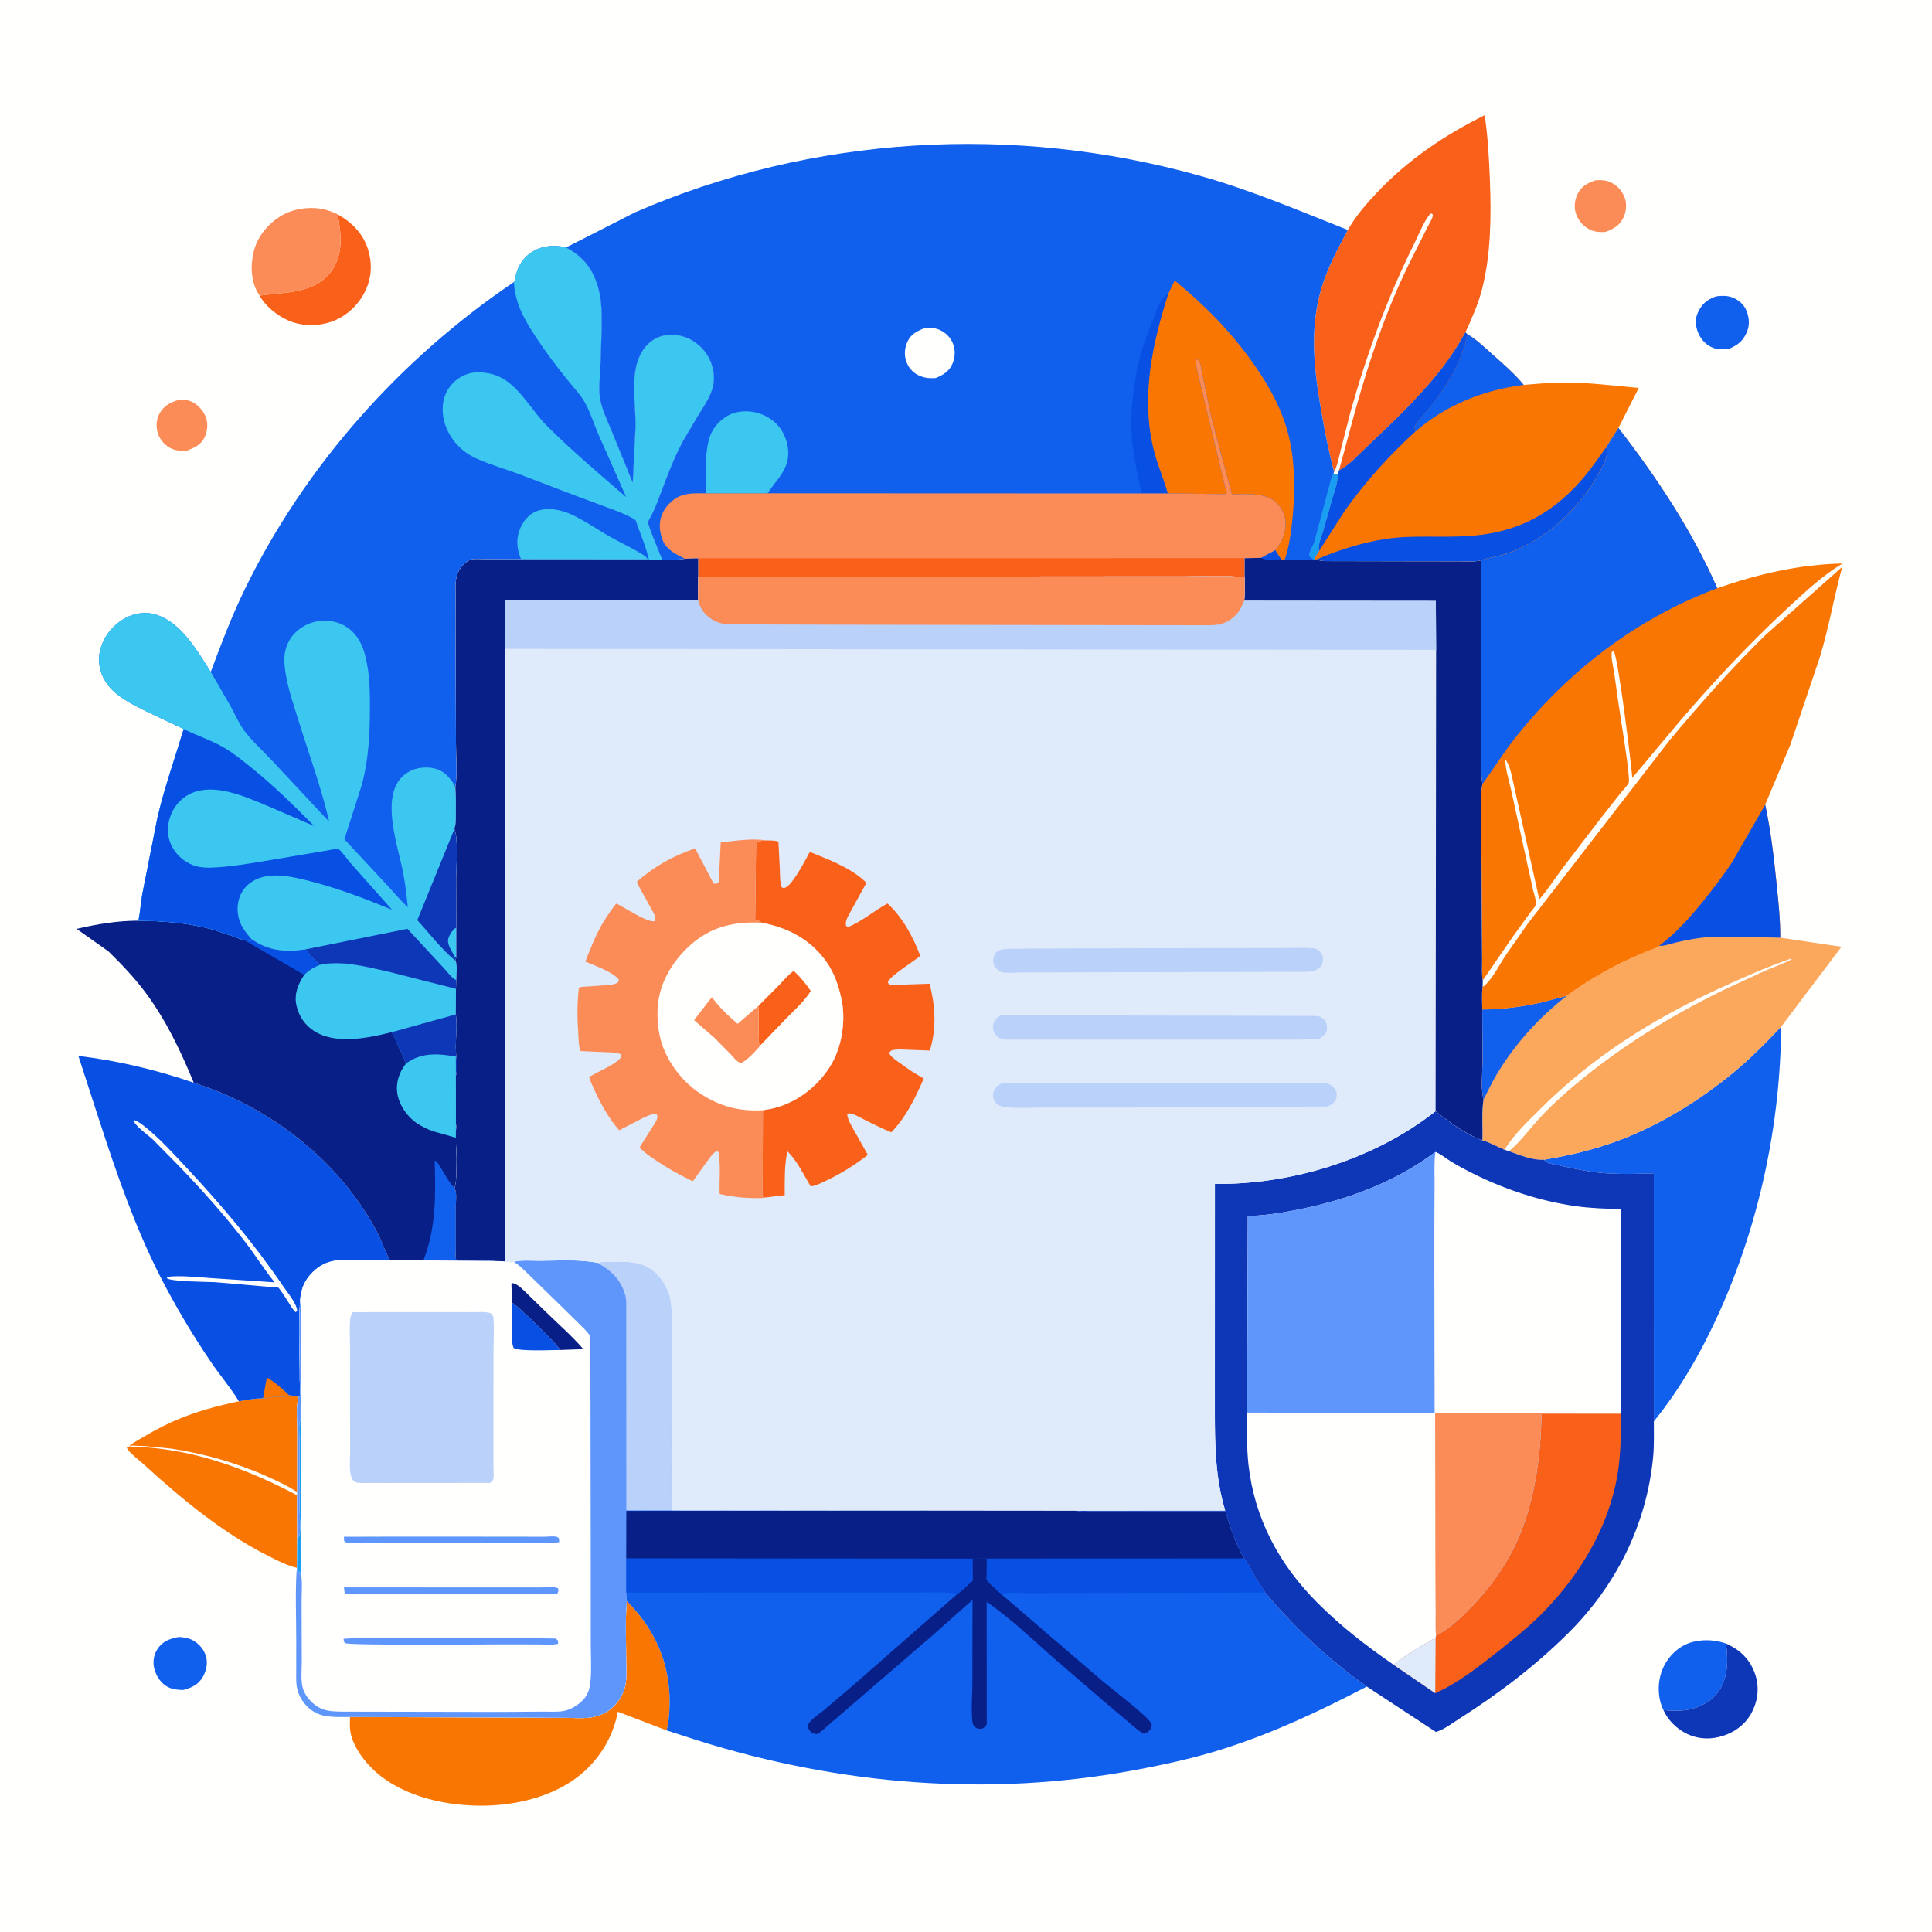 <svg version="1.1" xmlns="http://www.w3.org/2000/svg" style="display: block;" viewBox="0 0 2048 2048" width="1024" height="1024">
<path transform="translate(0,0)" fill="rgb(255,255,253)" d="M 0 -0 L 2048 0 L 2048 2048 L -0 2048 L 0 -0 z"/>
<path transform="translate(0,0)" fill="rgb(251,139,87)" d="M 188.532 424.169 C 192.82 423.952 197.41 423.546 201.5 425.121 C 208.843 427.949 214.745 434.249 217.845 441.38 C 220.82 448.223 220.066 456.816 216.922 463.5 C 213.111 471.599 205.622 475.073 197.621 477.803 C 192.303 478.13 186.748 477.763 181.809 475.594 C 175.449 472.8 169.779 466.521 167.571 459.946 C 165.169 452.794 165.418 445.175 169.044 438.5 C 173.443 430.404 179.991 426.796 188.532 424.169 z"/>
<path transform="translate(0,0)" fill="rgb(251,139,87)" d="M 1691.54 191.075 C 1697.16 190.857 1701.56 190.735 1706.84 193.068 C 1714.19 196.315 1719.66 202.267 1722.35 209.82 C 1724.82 216.759 1723.8 225.052 1720.44 231.561 C 1716.28 239.586 1709.69 243.058 1701.54 245.913 C 1696.42 246.169 1691.27 245.987 1686.49 243.939 C 1679.34 240.88 1673.49 234.518 1670.83 227.252 C 1668.22 220.133 1669.04 212.262 1672.36 205.5 C 1676.55 197.002 1683.05 194.09 1691.54 191.075 z"/>
<path transform="translate(0,0)" fill="rgb(16,95,237)" d="M 189.585 1735.23 C 194.85 1735.59 199.758 1736.25 204.465 1738.81 C 211.17 1742.46 216.567 1748.95 218.521 1756.4 C 220.359 1763.4 218.649 1771.2 215.123 1777.39 C 210.23 1785.97 203.092 1789.09 194.082 1791.48 C 188.359 1791.28 183.046 1790.95 177.869 1788.25 C 170.56 1784.44 165.818 1777.03 163.652 1769.22 C 161.668 1762.07 162.879 1754.36 166.869 1748.14 C 172.31 1739.65 180.211 1737 189.585 1735.23 z"/>
<path transform="translate(0,0)" fill="rgb(16,95,237)" d="M 1819.24 314.15 C 1824.58 313.385 1830.87 313.264 1836 315.138 C 1842.06 317.349 1847.92 322.024 1850.68 327.927 C 1854.13 335.297 1855.11 343.835 1851.97 351.5 C 1847.97 361.277 1842.34 365.733 1832.99 369.692 C 1827.44 370.399 1821.31 370.79 1816 368.75 C 1808.46 365.854 1803.1 360.011 1800.05 352.588 C 1797.26 345.776 1796.58 338.368 1799.72 331.582 C 1804.2 321.887 1809.45 317.641 1819.24 314.15 z"/>
<path transform="translate(0,0)" fill="rgb(16,95,237)" d="M 1763.3 1812.74 C 1761.8 1809.63 1760.67 1806.47 1759.86 1803.11 C 1756.49 1789.06 1758.73 1773.62 1766.51 1761.42 C 1773.3 1750.78 1783.9 1742.58 1796.39 1740.07 L 1798 1739.76 C 1808.59 1737.68 1819.48 1738.76 1829.64 1742.19 C 1832.04 1759.75 1832 1779.87 1820.55 1794.59 C 1812.44 1805.02 1799 1811.38 1786.02 1812.89 C 1778.25 1813.8 1771.07 1813.46 1763.3 1812.74 z"/>
<path transform="translate(0,0)" fill="rgb(13,55,183)" d="M 1829.64 1742.19 C 1843.98 1748.62 1854.26 1758.09 1859.91 1773 C 1864.79 1785.92 1864.14 1799.56 1858.5 1812.1 C 1852.48 1825.5 1841.76 1834.73 1827.91 1839.59 C 1814.72 1844.21 1800.9 1843.98 1788.16 1837.89 C 1777.6 1832.85 1768.03 1823.45 1763.3 1812.74 C 1771.07 1813.46 1778.25 1813.8 1786.02 1812.89 C 1799 1811.38 1812.44 1805.02 1820.55 1794.59 C 1832 1779.87 1832.04 1759.75 1829.64 1742.19 z"/>
<path transform="translate(0,0)" fill="rgb(249,96,25)" d="M 357.896 227.231 C 373.573 235.975 385.556 248.271 390.573 265.874 C 395.145 281.916 393.473 297.6 385.29 312.16 C 377.37 326.252 363.653 337.752 348 342.082 C 331.625 346.612 314.421 345.225 299.537 336.647 C 289.875 331.079 280.632 323.14 275.14 313.328 L 309.201 309.552 C 326.783 306.382 341.949 301.431 352.34 285.934 C 364.24 268.185 361.543 246.94 357.896 227.231 z"/>
<path transform="translate(0,0)" fill="rgb(251,139,87)" d="M 275.14 313.328 L 274.65 312.664 C 265.841 299.264 265.26 281.803 268.93 266.719 C 272.838 250.656 284.196 237.013 298.251 228.659 C 311.539 220.762 330.416 218.366 345.279 222.429 L 347 222.928 C 350.918 224.039 354.295 225.316 357.896 227.231 C 361.543 246.94 364.24 268.185 352.34 285.934 C 341.949 301.431 326.783 306.382 309.201 309.552 L 275.14 313.328 z"/>
<path transform="translate(0,0)" fill="rgb(250,118,3)" d="M 306.429 1478.91 C 309.735 1479.55 313.339 1479.97 316.538 1480.99 C 313.407 1491.2 315.183 1505.18 315.168 1516 L 315.086 1581.71 C 304.922 1575 293.615 1569.8 282.515 1564.82 C 250.985 1550.7 215.512 1540.64 181.282 1535.59 L 154.205 1532.94 L 136.927 1532.28 C 152.961 1522.39 169.21 1512.87 186.555 1505.43 C 208.032 1496.23 230.44 1490.22 253.265 1485.42 C 261.61 1483.86 270.36 1482.47 278.848 1482.23 C 281.092 1482.45 280.257 1482.53 282.294 1482.17 L 283.931 1481.85 L 286.5 1481.48 C 292.904 1479.25 300.653 1482.56 306.429 1478.91 z"/>
<path transform="translate(0,0)" fill="rgb(250,118,3)" d="M 314.619 1661.92 C 304.913 1659.87 293.629 1653.98 284.78 1649.54 C 235.691 1624.88 192.343 1588.72 151.971 1551.92 C 147.931 1548.24 135.951 1539.28 134.379 1534.5 L 138 1533.03 C 141.346 1534.36 146.347 1533.58 150 1533.82 C 161.647 1534.61 173.458 1536.02 184.983 1537.98 C 230.309 1545.72 274.484 1563.63 314.913 1585.04 L 315.03 1631.05 L 314.794 1660.44 L 314.619 1661.92 z"/>
<path transform="translate(0,0)" fill="rgb(250,118,3)" d="M 664.49 1697.25 C 693.951 1726.91 709.88 1761.93 709.832 1804.06 C 709.821 1814.18 709.064 1824.42 706.62 1834.26 L 654.899 1814.47 C 650.768 1837.3 639.327 1858.23 622.789 1874.53 C 593.418 1903.49 548.179 1914.5 507.965 1914.1 C 467.817 1913.7 421.452 1902.69 392.628 1872.86 C 383.175 1863.07 373.974 1849.69 371.475 1836.08 C 370.532 1830.94 370.895 1825.31 371.008 1820.1 L 548.037 1820.65 L 599.049 1820.94 C 607.683 1820.98 617.172 1821.79 625.726 1820.64 C 633.639 1819.58 641.483 1816.5 647.689 1811.4 C 654.055 1806.17 659.982 1797.35 662.232 1789.48 C 664.773 1780.59 663.782 1769.78 663.787 1760.56 C 663.799 1740.09 662.622 1718.76 664.381 1698.4 L 664.49 1697.25 z"/>
<path transform="translate(0,0)" fill="rgb(16,95,237)" d="M 1888.11 1088.33 C 1887.31 1191.53 1865.01 1296.53 1822.69 1390.65 C 1804.33 1431.48 1781.5 1471.89 1753.16 1506.69 L 1753.1 1243.79 C 1735.43 1244.32 1717.71 1244.95 1700.06 1243.52 C 1684.36 1242.24 1669.1 1239.03 1653.75 1235.62 C 1649.31 1234.63 1640.65 1233.75 1637.71 1230.48 L 1636.8 1229.34 C 1665 1224.56 1691.75 1218.23 1718.5 1207.95 C 1763.62 1190.62 1808.58 1162.21 1845.03 1130.54 C 1860.17 1117.38 1874.26 1102.81 1888.11 1088.33 z"/>
<path transform="translate(0,0)" fill="rgb(249,96,25)" d="M 1428.75 243.787 C 1437.18 228.99 1448.26 216.161 1459.93 203.843 C 1492.79 169.167 1531.22 143.309 1573.81 122.114 C 1577.21 144.856 1578.5 168.413 1579.37 191.386 C 1580.79 229.159 1580.49 269.669 1571.04 306.52 C 1566.87 322.752 1560.3 337.142 1553.44 352.315 C 1545.12 367.198 1535.77 381.39 1525.09 394.701 C 1502.62 422.703 1476.35 447.692 1450.31 472.327 C 1441.1 481.041 1430.8 492.781 1419.46 498.559 L 1417.88 503.372 L 1413.49 502.188 L 1414.13 500.241 C 1408.4 478.618 1404.2 456.63 1400.4 434.599 C 1392.9 391.162 1387.99 348.584 1400.79 305.475 C 1407.18 283.93 1418.22 263.563 1428.75 243.787 z"/>
<path transform="translate(0,0)" fill="rgb(255,255,253)" d="M 1414.13 500.241 C 1417.85 493.712 1419.47 484.036 1421.31 476.708 L 1432.03 435 C 1449.48 373.375 1471.1 314.658 1499.62 257.284 C 1504.51 247.443 1509.22 234.97 1516.16 226.5 L 1518.05 226.5 C 1518.33 227.167 1518.96 227.784 1518.88 228.5 C 1518.5 231.767 1514.59 237.962 1513.06 241.046 L 1493.76 279.387 C 1465.68 336.649 1446.38 397.737 1430.08 459.236 L 1419.46 498.559 L 1417.88 503.372 L 1413.49 502.188 L 1414.13 500.241 z"/>
<path transform="translate(0,0)" fill="rgb(250,118,3)" d="M 1553.44 352.315 L 1555.28 354.159 C 1564.82 359.575 1573.81 368.314 1581.99 375.618 C 1593.21 385.629 1605.74 396.346 1615.18 408.04 C 1630.44 406.792 1645.67 405.332 1661 405.473 C 1686.51 405.708 1711.77 408.979 1737.13 411.275 L 1715.6 453.645 L 1702.62 474.12 C 1705.45 483.181 1700 491.982 1695.85 499.851 C 1675.25 538.864 1636.18 575.057 1593.5 587.977 C 1585.96 590.259 1577.03 591.213 1569.79 594.052 C 1562.82 595.904 1553.42 595.055 1546.18 595.063 L 1499.24 595.008 L 1404.63 594.802 C 1401.26 594.647 1398.52 594.154 1395.31 593.127 L 1393.39 593.199 C 1393.57 590.424 1396.71 586.522 1398.24 584.096 C 1396.61 578.167 1400.67 569.3 1402.48 563.377 L 1412.47 528.094 C 1414.65 520.447 1418.38 511.331 1417.88 503.372 L 1419.46 498.559 C 1430.8 492.781 1441.1 481.041 1450.31 472.327 C 1476.35 447.692 1502.62 422.703 1525.09 394.701 C 1535.77 381.39 1545.12 367.198 1553.44 352.315 z"/>
<path transform="translate(0,0)" fill="rgb(16,95,237)" d="M 1555.28 354.159 C 1564.82 359.575 1573.81 368.314 1581.99 375.618 C 1593.21 385.629 1605.74 396.346 1615.18 408.04 C 1572.78 413.353 1532.76 429.247 1500.25 457.531 C 1499.81 455.416 1499.02 453.018 1500.16 451 C 1503.59 444.92 1510.38 438.788 1514.82 433.106 C 1533.48 409.24 1549.62 384.477 1555.28 354.159 z"/>
<path transform="translate(0,0)" fill="rgb(8,79,228)" d="M 1553.44 352.315 L 1555.28 354.159 C 1549.62 384.477 1533.48 409.24 1514.82 433.106 C 1510.38 438.788 1503.59 444.92 1500.16 451 C 1499.02 453.018 1499.81 455.416 1500.25 457.531 C 1472.54 482.849 1447.32 510.771 1425.55 541.388 L 1398.24 584.096 C 1396.61 578.167 1400.67 569.3 1402.48 563.377 L 1412.47 528.094 C 1414.65 520.447 1418.38 511.331 1417.88 503.372 L 1419.46 498.559 C 1430.8 492.781 1441.1 481.041 1450.31 472.327 C 1476.35 447.692 1502.62 422.703 1525.09 394.701 C 1535.77 381.39 1545.12 367.198 1553.44 352.315 z"/>
<path transform="translate(0,0)" fill="rgb(8,79,228)" d="M 1702.62 474.12 C 1705.45 483.181 1700 491.982 1695.85 499.851 C 1675.25 538.864 1636.18 575.057 1593.5 587.977 C 1585.96 590.259 1577.03 591.213 1569.79 594.052 C 1562.82 595.904 1553.42 595.055 1546.18 595.063 L 1499.24 595.008 L 1404.63 594.802 C 1401.26 594.647 1398.52 594.154 1395.31 593.127 C 1424.64 580.544 1458.46 570.512 1490.5 569.214 C 1519.17 568.052 1548.16 570.627 1576.62 565.978 C 1618.31 559.17 1649.68 539.728 1677.34 507.815 C 1686.51 497.23 1694.47 485.499 1702.62 474.12 z"/>
<path transform="translate(0,0)" fill="rgb(251,167,92)" d="M 1758.79 1002.64 C 1764.64 1002.84 1770.61 1000.49 1776.28 999.141 C 1785.12 997.038 1793.92 995.253 1802.95 994.17 C 1814.66 992.767 1826.59 992.963 1838.37 992.944 L 1887.18 993.991 L 1952.09 1003.62 L 1888.11 1088.33 C 1874.26 1102.81 1860.17 1117.38 1845.03 1130.54 C 1808.58 1162.21 1763.62 1190.62 1718.5 1207.95 C 1691.75 1218.23 1665 1224.56 1636.8 1229.34 C 1624.04 1230.09 1611.44 1224.49 1599.57 1220.33 L 1594.89 1218.83 C 1587.31 1215.61 1579.3 1211.03 1571.41 1208.83 C 1571.95 1194.6 1570.35 1179.59 1572.61 1165.54 C 1569.45 1153.99 1571.46 1137.71 1571.5 1125.55 L 1571.26 1070.05 C 1591.93 1070.14 1613.85 1067.19 1634.02 1062.61 L 1660.72 1055.62 C 1680.61 1041.25 1700.43 1029.48 1722.47 1018.73 L 1745.29 1008.67 C 1749.9 1006.76 1754.84 1005.83 1758.79 1002.64 z"/>
<path transform="translate(0,0)" fill="rgb(255,255,253)" d="M 1594.89 1218.83 C 1604.08 1203.25 1619.85 1188.44 1632.62 1175.69 C 1687.51 1120.91 1749.9 1081.46 1820 1048.97 C 1845.61 1037.11 1871.36 1025.69 1898 1016.34 L 1899.5 1016.7 C 1891.16 1021.35 1881.21 1024.67 1872.37 1028.48 L 1832.2 1046.98 C 1779.07 1072.41 1727.03 1103.65 1681.08 1140.54 C 1664.05 1154.2 1647.58 1168.55 1632.66 1184.52 C 1622.06 1195.87 1611.52 1210.63 1599.57 1220.33 L 1594.89 1218.83 z"/>
<path transform="translate(0,0)" fill="rgb(16,95,237)" d="M 1571.26 1070.05 C 1591.93 1070.14 1613.85 1067.19 1634.02 1062.61 L 1660.72 1055.62 C 1631.27 1078.79 1606.81 1105.59 1587.28 1137.64 C 1581.77 1146.68 1577.48 1156.17 1572.61 1165.54 C 1569.45 1153.99 1571.46 1137.71 1571.5 1125.55 L 1571.26 1070.05 z"/>
<path transform="translate(0,0)" fill="rgb(8,79,228)" d="M 253.265 1485.42 C 244.537 1471.19 233.354 1458.11 223.929 1444.27 C 204.166 1415.26 186.049 1384.74 170.054 1353.5 C 143.365 1301.37 123.67 1244.17 105.545 1188.59 L 83.083 1119.32 C 125.07 1124.37 165.391 1134.02 205.386 1147.71 C 287.79 1174 361.359 1231.8 401.253 1308.91 L 412.96 1336.03 L 382 1335.93 C 362.417 1335.6 347.09 1333.26 331.564 1348.46 C 322.703 1357.13 319.209 1366.09 318.133 1378.31 C 316.139 1406.09 317.876 1435.2 317.741 1463.11 C 317.725 1466.35 318.755 1478.17 317.644 1480 C 317.387 1480.42 316.907 1480.66 316.538 1480.99 C 313.339 1479.97 309.735 1479.55 306.429 1478.91 C 300.653 1482.56 292.904 1479.25 286.5 1481.48 L 283.931 1481.85 L 282.294 1482.17 C 280.257 1482.53 281.092 1482.45 278.848 1482.23 C 270.36 1482.47 261.61 1483.86 253.265 1485.42 z"/>
<path transform="translate(0,0)" fill="rgb(250,118,3)" d="M 278.848 1482.23 L 282.86 1460.15 C 291.799 1465.38 298.877 1471.94 306.429 1478.91 C 300.653 1482.56 292.904 1479.25 286.5 1481.48 L 283.931 1481.85 L 282.294 1482.17 C 280.257 1482.53 281.092 1482.45 278.848 1482.23 z"/>
<path transform="translate(0,0)" fill="rgb(255,255,253)" d="M 141.722 1187.13 C 146.462 1188.63 150.447 1191.84 154.288 1194.92 C 170.152 1207.63 184.352 1223.46 198.206 1238.29 C 234.936 1277.64 269.8 1318.76 300.078 1363.34 C 304.723 1370.18 314.211 1381.25 315.092 1389.5 L 313.5 1390.99 C 310.336 1388.48 308.144 1384.25 306.023 1380.83 C 302.61 1375.34 299.169 1370.09 295.218 1364.97 L 228.126 1359.17 C 219.515 1358.72 181.242 1358.66 176.93 1355 L 177.205 1353.5 C 192 1351.79 209.131 1353.89 224.06 1354.87 L 291.173 1359.34 C 279.924 1345.66 270.429 1330.13 259.562 1316.05 C 238.113 1288.27 214.268 1261.49 189.911 1236.24 L 162.393 1208.3 C 156.582 1202.82 147.78 1196.98 143.186 1190.82 C 142.26 1189.58 142.078 1188.61 141.722 1187.13 z"/>
<path transform="translate(0,0)" fill="rgb(250,118,3)" d="M 1571.6 1046.2 C 1580.97 1039.99 1589.49 1022.56 1595.76 1013.12 L 1619.4 979.278 L 1770.07 784.403 C 1801.96 746.271 1835.95 707.853 1871.5 673.113 L 1952.9 600.86 C 1944.12 632.562 1938.73 665.234 1929.09 696.72 L 1897.93 789.27 L 1871.56 852.127 L 1871.22 853.063 C 1877 880.144 1880.28 907.494 1883.07 935 C 1885.07 954.655 1887.26 974.203 1887.18 993.991 L 1838.37 992.944 C 1826.59 992.963 1814.66 992.767 1802.95 994.17 C 1793.92 995.253 1785.12 997.038 1776.28 999.141 C 1770.61 1000.49 1764.64 1002.84 1758.79 1002.64 C 1754.84 1005.83 1749.9 1006.76 1745.29 1008.67 L 1722.47 1018.73 C 1700.43 1029.48 1680.61 1041.25 1660.72 1055.62 L 1634.02 1062.61 C 1613.85 1067.19 1591.93 1070.14 1571.26 1070.05 C 1571.16 1062.23 1570.52 1053.95 1571.6 1046.2 z"/>
<path transform="translate(0,0)" fill="rgb(8,79,228)" d="M 1871.22 853.063 C 1877 880.144 1880.28 907.494 1883.07 935 C 1885.07 954.655 1887.26 974.203 1887.18 993.991 L 1838.37 992.944 C 1826.59 992.963 1814.66 992.767 1802.95 994.17 C 1793.92 995.253 1785.12 997.038 1776.28 999.141 C 1770.61 1000.49 1764.64 1002.84 1758.79 1002.64 C 1776.67 989.046 1791.08 973.134 1805.07 955.715 C 1816.11 941.956 1827 928.054 1836.56 913.198 L 1871.22 853.063 z"/>
<path transform="translate(0,0)" fill="rgb(7,31,135)" d="M 146.804 975.936 C 174.337 976.4 199.856 978.059 226.462 985.706 L 247.384 992.568 C 250.995 993.847 255.104 995.891 258.829 996.509 L 263.674 997.156 L 265.5 997.51 L 266.361 995.272 C 284.443 1008.02 302.44 1009.52 323.866 1006.37 C 328.154 1012.36 333.743 1017.83 339.318 1022.64 C 362.461 1017.55 389.871 1025.11 412.671 1030.15 L 483.353 1048.11 L 483.224 1075.24 C 485.481 1090.18 481.701 1105.99 483.925 1121 C 484.768 1126.69 484.841 1135 483.291 1140.56 L 483.322 1190.84 C 485.383 1202.3 483.754 1216.22 483.548 1227.87 C 483.381 1237.35 484.805 1250.48 481.801 1259.39 L 482.456 1260.9 C 484.346 1265.66 483.206 1273.66 483.193 1278.93 L 483.209 1322.89 C 483.22 1326.48 482.371 1333.23 483.938 1336.15 L 511.5 1336.21 C 515.067 1336.22 520.505 1335.54 523.81 1336.67 L 448.757 1336.12 L 412.96 1336.03 L 401.253 1308.91 C 361.359 1231.8 287.79 1174 205.386 1147.71 C 191.645 1114.31 176.317 1082.06 154.773 1052.88 C 142.789 1036.64 129.283 1022.55 114.917 1008.48 L 81.219 984.664 C 103.238 979.512 124.139 976.051 146.804 975.936 z"/>
<path transform="translate(0,0)" fill="rgb(8,79,228)" d="M 258.829 996.509 L 263.674 997.156 L 265.5 997.51 L 266.361 995.272 C 284.443 1008.02 302.44 1009.52 323.866 1006.37 C 328.154 1012.36 333.743 1017.83 339.318 1022.64 C 332.601 1025.37 327.672 1028.32 322.474 1033.4 L 258.829 996.509 z"/>
<path transform="translate(0,0)" fill="rgb(16,95,237)" d="M 460.787 1230.24 C 463.675 1231.42 465.008 1234.43 466.657 1236.93 C 470.964 1243.45 476.291 1254.07 481.801 1259.39 L 482.456 1260.9 C 484.346 1265.66 483.206 1273.66 483.193 1278.93 L 483.209 1322.89 C 483.22 1326.48 482.371 1333.23 483.938 1336.15 L 511.5 1336.21 C 515.067 1336.22 520.505 1335.54 523.81 1336.67 L 448.757 1336.12 C 462.446 1301.61 461.817 1266.72 460.787 1230.24 z"/>
<path transform="translate(0,0)" fill="rgb(60,199,240)" d="M 483.224 1075.24 C 485.481 1090.18 481.701 1105.99 483.925 1121 C 484.768 1126.69 484.841 1135 483.291 1140.56 L 483.322 1190.84 L 483.226 1206.01 L 458.525 1199.02 C 452.946 1196.92 447.42 1194.29 442.421 1191.02 C 431.952 1184.17 423.315 1171.84 421.251 1159.5 C 419.323 1147.98 423.079 1136.69 430.12 1127.69 C 427.581 1118.45 422.321 1110.34 418.953 1101.45 C 417.904 1098.68 416.678 1096.61 414.955 1094.19 L 483.224 1075.24 z"/>
<path transform="translate(0,0)" fill="rgb(13,55,183)" d="M 483.224 1075.24 C 485.481 1090.18 481.701 1105.99 483.925 1121 C 484.768 1126.69 484.841 1135 483.291 1140.56 L 483.217 1119.86 L 472.708 1118.43 C 457.318 1116.51 442.644 1117.95 430.12 1127.69 C 427.581 1118.45 422.321 1110.34 418.953 1101.45 C 417.904 1098.68 416.678 1096.61 414.955 1094.19 L 483.224 1075.24 z"/>
<path transform="translate(0,0)" fill="rgb(60,199,240)" d="M 339.318 1022.64 C 362.461 1017.55 389.871 1025.11 412.671 1030.15 L 483.353 1048.11 L 483.224 1075.24 L 414.955 1094.19 L 412.542 1094.82 C 388.508 1100.74 355.784 1106.97 333.619 1093.38 C 323.464 1087.15 316.655 1077.11 314.186 1065.52 C 311.622 1053.48 316.058 1043.23 322.474 1033.4 C 327.672 1028.32 332.601 1025.37 339.318 1022.64 z"/>
<path transform="translate(0,0)" fill="rgb(250,118,3)" d="M 1702.62 474.12 L 1715.6 453.645 C 1756.37 506.325 1793.6 562.312 1820.42 623.5 C 1863.87 608.404 1907.13 598.375 1953.2 597.309 C 1931.78 610.213 1912.99 627.893 1894.68 644.837 C 1854.64 681.907 1817.51 721.593 1781.93 762.956 L 1730.32 824.553 C 1729.2 810.719 1715.53 696.691 1710.5 690.091 L 1708.5 691.241 C 1707.67 697.751 1709.93 705.702 1710.94 712.188 L 1715.58 745.094 C 1717.28 757.794 1728.61 824.271 1726.52 829.789 C 1725.57 832.325 1720.97 836.83 1719.17 839.094 L 1696.23 868.205 L 1656.64 919.969 C 1648.45 931.02 1640.73 943.07 1631.68 953.39 L 1612.75 868.213 L 1604.33 830.5 C 1602.43 822.154 1600.81 811.646 1595.58 804.704 C 1595.87 816.66 1599.9 828.051 1602.35 839.696 L 1624.82 942.303 C 1625.47 945.329 1629.05 956.164 1628.37 958.644 C 1627.82 960.635 1623.82 965.065 1622.51 966.876 L 1603.5 993.151 L 1571.73 1039.28 C 1570.47 1032.42 1571.1 1024.7 1571.07 1017.73 L 1570.78 979.359 L 1570.26 876.643 L 1570.29 849.073 C 1570.31 843.033 1569.95 837.095 1571.46 831.198 C 1569.69 821.002 1570.19 810.366 1570.15 800.058 L 1570.02 753.494 L 1569.79 594.052 C 1577.03 591.213 1585.96 590.259 1593.5 587.977 C 1636.18 575.057 1675.25 538.864 1695.85 499.851 C 1700 491.982 1705.45 483.181 1702.62 474.12 z"/>
<path transform="translate(0,0)" fill="rgb(16,95,237)" d="M 1702.62 474.12 L 1715.6 453.645 C 1756.37 506.325 1793.6 562.312 1820.42 623.5 C 1735.89 655.084 1663.21 710.348 1607.24 780.799 C 1594.3 797.097 1583.49 814.312 1571.46 831.198 C 1569.69 821.002 1570.19 810.366 1570.15 800.058 L 1570.02 753.494 L 1569.79 594.052 C 1577.03 591.213 1585.96 590.259 1593.5 587.977 C 1636.18 575.057 1675.25 538.864 1695.85 499.851 C 1700 491.982 1705.45 483.181 1702.62 474.12 z"/>
<path transform="translate(0,0)" fill="rgb(255,255,253)" d="M 318.133 1378.31 C 319.209 1366.09 322.703 1357.13 331.564 1348.46 C 347.09 1333.26 362.417 1335.6 382 1335.93 L 412.96 1336.03 L 448.757 1336.12 L 523.81 1336.67 L 534.952 1337.05 C 538.607 1337.98 540.917 1338.39 544.629 1337.59 C 553.022 1335.4 563.717 1336.54 572.407 1336.48 C 592.426 1336.33 613.531 1334.77 633.259 1338.62 C 639.592 1337.55 646.057 1337.77 652.459 1337.75 C 665.478 1337.71 678.569 1337.58 689.733 1345.34 C 700.436 1352.79 708.541 1365.75 710.711 1378.69 C 712.224 1387.7 711.879 1396.89 711.891 1405.99 L 711.885 1444.74 L 711.75 1600.9 L 1002.45 1601.2 L 663.936 1601.64 L 663.83 1651.93 L 663.806 1688.2 C 663.935 1691.03 663.735 1694.56 664.49 1697.25 L 664.381 1698.4 C 662.622 1718.76 663.799 1740.09 663.787 1760.56 C 663.782 1769.78 664.773 1780.59 662.232 1789.48 C 659.982 1797.35 654.055 1806.17 647.689 1811.4 C 641.483 1816.5 633.639 1819.58 625.726 1820.64 C 617.172 1821.79 607.683 1820.98 599.049 1820.94 L 548.037 1820.65 L 371.008 1820.1 C 363.119 1820.1 354.957 1820.43 347.134 1819.33 L 345.5 1819.07 C 337.104 1817.82 329.317 1813.5 323.797 1807.01 C 319.362 1801.8 316.178 1795.95 314.838 1789.21 C 313.616 1783.07 314.011 1776.43 314.011 1770.19 L 314.028 1739.16 C 314.054 1713.63 312.808 1687.36 314.619 1661.92 L 314.794 1660.44 L 315.03 1631.05 L 314.913 1585.04 L 315.086 1581.71 L 315.168 1516 C 315.183 1505.18 313.407 1491.2 316.538 1480.99 C 316.907 1480.66 317.387 1480.42 317.644 1480 C 318.755 1478.17 317.725 1466.35 317.741 1463.11 C 317.876 1435.2 316.139 1406.09 318.133 1378.31 z"/>
<path transform="translate(0,0)" fill="rgb(27,157,242)" d="M 315.03 1631.05 C 315.641 1630.07 317.114 1628.32 317.387 1627.28 C 319.168 1620.56 317.671 1609.99 317.641 1602.8 L 317.55 1528.2 C 317.561 1522.44 316.005 1509.64 318.633 1505.26 L 319.158 1668.08 L 317.745 1668.44 L 317.755 1666 L 317.011 1665.98 L 315.828 1669.1 C 315.178 1666.26 315.053 1663.34 314.794 1660.44 L 315.03 1631.05 z"/>
<path transform="translate(0,0)" fill="rgb(95,150,252)" d="M 318.133 1378.31 C 319.767 1393.29 318.739 1409.22 318.753 1424.3 L 318.633 1505.26 C 316.005 1509.64 317.561 1522.44 317.55 1528.2 L 317.641 1602.8 C 317.671 1609.99 319.168 1620.56 317.387 1627.28 C 317.114 1628.32 315.641 1630.07 315.03 1631.05 L 314.913 1585.04 L 315.086 1581.71 L 315.168 1516 C 315.183 1505.18 313.407 1491.2 316.538 1480.99 C 316.907 1480.66 317.387 1480.42 317.644 1480 C 318.755 1478.17 317.725 1466.35 317.741 1463.11 C 317.876 1435.2 316.139 1406.09 318.133 1378.31 z"/>
<path transform="translate(0,0)" fill="rgb(8,79,228)" d="M 542.763 1380.84 C 549.183 1384.29 591.744 1425.77 593.816 1431.04 C 585.145 1431.02 549.914 1432.81 544.5 1428.93 C 542.215 1424.14 543.134 1417.71 543.106 1412.47 L 542.763 1380.84 z"/>
<path transform="translate(0,0)" fill="rgb(95,150,252)" d="M 364.16 1737.27 L 366.616 1736.98 C 383.765 1735.62 588.069 1736.5 589 1736.96 C 589.983 1737.44 590.667 1738.37 591.5 1739.08 L 591.606 1742.52 C 585.139 1743.91 577.735 1743.15 571.09 1743.14 L 532.93 1743.08 C 519.165 1743.06 369.886 1744.36 366.019 1741.82 C 364.235 1740.65 364.557 1739.24 364.16 1737.27 z"/>
<path transform="translate(0,0)" fill="rgb(95,150,252)" d="M 364.586 1629.03 L 423.314 1628.87 L 538.414 1628.94 L 576.879 1629.01 C 580.425 1629.02 586.707 1628.17 590 1629.06 C 590.928 1629.31 591.64 1630.07 592.459 1630.57 L 592.767 1634.77 C 578.634 1636.35 563.521 1635.36 549.279 1635.35 L 466.476 1635.31 L 392.72 1635.4 L 373.011 1635.32 C 371.48 1635.27 368.377 1635.51 367 1635.05 C 366.132 1634.76 365.488 1634.02 364.731 1633.5 L 364.586 1629.03 z"/>
<path transform="translate(0,0)" fill="rgb(7,31,135)" d="M 542.763 1380.84 L 542.137 1361.5 L 543.5 1360.11 C 549.899 1361.83 554.7 1367.41 559.338 1371.91 L 579.525 1391.55 C 592.392 1404.11 606.69 1416.49 618.34 1430.15 L 593.816 1431.04 C 591.744 1425.77 549.183 1384.29 542.763 1380.84 z"/>
<path transform="translate(0,0)" fill="rgb(95,150,252)" d="M 364.62 1682.68 L 537.062 1682.76 L 573.705 1682.74 C 578.607 1682.71 587.096 1681.6 591.5 1683.6 C 592.201 1686.57 592.181 1686.51 590.789 1689.23 L 532.561 1689.56 L 428.577 1689.56 L 386.029 1689.62 C 380.505 1689.67 372.836 1690.7 367.5 1689.65 C 366.466 1689.44 366.073 1689.06 365.309 1688.5 L 364.62 1682.68 z"/>
<path transform="translate(0,0)" fill="rgb(186,209,249)" d="M 374.066 1390.93 L 467.846 1390.87 L 501.41 1390.93 C 507.456 1390.95 514.18 1390.28 520 1391.99 C 522.242 1393.98 522.911 1394.48 523.106 1397.5 C 523.915 1409.99 523.137 1423.12 523.121 1435.67 L 523.09 1512.39 L 523.091 1554.44 C 523.085 1558 523.853 1565.24 522.736 1568.5 C 522.443 1569.36 520.471 1571.16 519.803 1571.94 L 412.276 1572.02 L 388.905 1571.99 C 385.179 1571.98 380.476 1572.54 377 1571.1 C 374.411 1570.02 372.833 1567.26 372.107 1564.69 C 370.085 1557.52 371.141 1547.56 371.123 1540.13 L 371.047 1490.57 L 371.035 1430.21 C 371.042 1419.85 370.371 1408.94 371.168 1398.65 C 371.41 1395.53 372.422 1393.55 374.066 1390.93 z"/>
<path transform="translate(0,0)" fill="rgb(95,150,252)" d="M 544.629 1337.59 C 553.022 1335.4 563.717 1336.54 572.407 1336.48 C 592.426 1336.33 613.531 1334.77 633.259 1338.62 C 639.592 1337.55 646.057 1337.77 652.459 1337.75 C 665.478 1337.71 678.569 1337.58 689.733 1345.34 C 700.436 1352.79 708.541 1365.75 710.711 1378.69 C 712.224 1387.7 711.879 1396.89 711.891 1405.99 L 711.885 1444.74 L 711.75 1600.9 L 1002.45 1601.2 L 663.936 1601.64 L 663.83 1651.93 L 663.806 1688.2 C 663.935 1691.03 663.735 1694.56 664.49 1697.25 L 664.381 1698.4 C 662.622 1718.76 663.799 1740.09 663.787 1760.56 C 663.782 1769.78 664.773 1780.59 662.232 1789.48 C 659.982 1797.35 654.055 1806.17 647.689 1811.4 C 641.483 1816.5 633.639 1819.58 625.726 1820.64 C 617.172 1821.79 607.683 1820.98 599.049 1820.94 L 548.037 1820.65 L 371.008 1820.1 C 363.119 1820.1 354.957 1820.43 347.134 1819.33 L 345.5 1819.07 C 337.104 1817.82 329.317 1813.5 323.797 1807.01 C 319.362 1801.8 316.178 1795.95 314.838 1789.21 C 313.616 1783.07 314.011 1776.43 314.011 1770.19 L 314.028 1739.16 C 314.054 1713.63 312.808 1687.36 314.619 1661.92 L 314.794 1660.44 C 315.053 1663.34 315.178 1666.26 315.828 1669.1 L 317.011 1665.98 L 317.755 1666 L 317.745 1668.44 L 319.158 1668.08 C 320.658 1677.6 319.666 1688.7 319.704 1698.43 L 319.881 1760.98 C 319.885 1769.26 318.868 1779.15 320.434 1787.17 C 321.667 1793.48 325.121 1798.86 329.555 1803.39 C 340.123 1814.17 350.157 1814.25 364.2 1814.42 L 532.453 1814.72 L 575.651 1814.39 C 582.643 1814.34 590.994 1814.99 597.825 1813.65 C 605.128 1812.22 612.701 1807.5 617.851 1802.22 C 622.6 1797.35 624.948 1791.12 625.704 1784.45 C 627.261 1770.7 626.217 1755.71 626.247 1741.83 L 626.214 1656.29 L 625.825 1416.54 C 622.467 1411.35 617.474 1406.87 613.095 1402.5 L 592.156 1381.91 L 563.735 1354.25 C 557.761 1348.52 551.693 1341.94 544.629 1337.59 z"/>
<path transform="translate(0,0)" fill="rgb(186,209,249)" d="M 633.259 1338.62 C 639.592 1337.55 646.057 1337.77 652.459 1337.75 C 665.478 1337.71 678.569 1337.58 689.733 1345.34 C 700.436 1352.79 708.541 1365.75 710.711 1378.69 C 712.224 1387.7 711.879 1396.89 711.891 1405.99 L 711.885 1444.74 L 711.75 1600.9 L 663.929 1600.85 L 663.836 1379.5 C 663.018 1367.87 656.042 1355.49 647.196 1348.13 L 645.96 1347.12 C 641.93 1343.79 637.765 1341.23 633.259 1338.62 z"/>
<path transform="translate(0,0)" fill="rgb(16,95,237)" d="M 1002.45 1601.2 L 1139.84 1601.32 L 1141.39 1601.72 C 1146.01 1602.81 1151.85 1602.15 1156.6 1602.16 L 1184.05 1602.19 L 1298.97 1602.09 C 1303.76 1618.57 1310.02 1637.34 1318.83 1652.05 C 1324.07 1657.92 1327.32 1666.61 1331.43 1673.42 C 1334.41 1678.35 1338.57 1682.99 1341.03 1688.11 C 1372.61 1725.86 1408.63 1759.39 1448.87 1787.84 C 1399.6 1813.5 1350.56 1836.65 1297.52 1853.63 C 1266.69 1863.49 1234.93 1870.42 1203.15 1876.34 C 1047.98 1905.27 889.563 1892.11 739.334 1844.86 L 706.62 1834.26 C 709.064 1824.42 709.821 1814.18 709.832 1804.06 C 709.88 1761.93 693.951 1726.91 664.49 1697.25 C 663.735 1694.56 663.935 1691.03 663.806 1688.2 L 663.83 1651.93 L 663.936 1601.64 L 1002.45 1601.2 z"/>
<path transform="translate(0,0)" fill="rgb(7,31,135)" d="M 1030.81 1652.24 L 1046.05 1652.16 L 1046 1669.75 C 1046 1670.76 1045.65 1673.83 1045.99 1674.68 C 1046.73 1676.53 1051.3 1680.34 1052.83 1681.89 L 1061.89 1690.26 L 1169.34 1782.61 C 1177.19 1789.23 1217.93 1820.07 1220.72 1827.49 C 1221.24 1828.89 1220.6 1831.22 1219.85 1832.5 C 1218.19 1835.35 1215.67 1837.19 1212.5 1837.83 C 1206.44 1834.77 1201.29 1829.64 1196.09 1825.32 L 1168.7 1802.21 L 1115.91 1756.74 C 1093.41 1736.74 1070.58 1715.11 1045.88 1697.95 L 1046 1828 C 1044.64 1830.14 1043.36 1831.1 1041.27 1832.5 C 1037.96 1832.74 1036.21 1832.8 1033.5 1830.65 C 1031.65 1829.18 1031.04 1827.36 1030.79 1825.09 C 1029.34 1812.02 1030.7 1797.36 1030.75 1784.15 L 1030.91 1695.95 L 989.586 1732.66 L 895.986 1813.33 L 878.229 1828.57 C 874.413 1831.9 870.574 1835.99 866 1838.2 C 862.877 1837.94 861.052 1837.59 858.81 1835.19 C 856.809 1833.05 856.509 1831.31 856.5 1828.51 C 857.215 1827.1 857.776 1826.02 858.849 1824.85 C 862.948 1820.34 869.158 1816.38 873.879 1812.44 L 904.61 1786.28 L 1015.3 1689.3 C 1020.91 1685.45 1026.1 1680.01 1031.08 1675.36 L 1030.81 1652.24 z"/>
<path transform="translate(0,0)" fill="rgb(8,79,228)" d="M 1318.83 1652.05 C 1324.07 1657.92 1327.32 1666.61 1331.43 1673.42 C 1334.41 1678.35 1338.57 1682.99 1341.03 1688.11 L 1138.97 1688.66 L 1086.85 1688.77 C 1079.87 1688.77 1067.94 1687.28 1061.89 1690.26 L 1052.83 1681.89 C 1051.3 1680.34 1046.73 1676.53 1045.99 1674.68 C 1045.65 1673.83 1046 1670.76 1046 1669.75 L 1046.05 1652.16 L 1318.83 1652.05 z"/>
<path transform="translate(0,0)" fill="rgb(8,79,228)" d="M 663.83 1651.93 L 1030.81 1652.24 L 1031.08 1675.36 C 1026.1 1680.01 1020.91 1685.45 1015.3 1689.3 C 1000.61 1687.35 985.543 1688.11 970.752 1688.15 L 905.516 1688.14 L 663.806 1688.2 L 663.83 1651.93 z"/>
<path transform="translate(0,0)" fill="rgb(7,31,135)" d="M 1002.45 1601.2 L 1139.84 1601.32 L 1141.39 1601.72 C 1146.01 1602.81 1151.85 1602.15 1156.6 1602.16 L 1184.05 1602.19 L 1298.97 1602.09 C 1303.76 1618.57 1310.02 1637.34 1318.83 1652.05 L 1046.05 1652.16 L 1030.81 1652.24 L 663.83 1651.93 L 663.936 1601.64 L 1002.45 1601.2 z"/>
<path transform="translate(0,0)" fill="rgb(16,95,237)" d="M 544.753 298.994 L 545.728 297.834 L 546.908 291.574 C 549.371 281.048 555.383 272.284 564.679 266.639 C 575.212 260.243 588.308 259.282 600.071 262.322 C 617.611 271.666 627.974 284.36 633.651 303.348 C 638.107 318.251 637.966 333.084 637.788 348.476 L 636.396 391.458 C 635.856 401.34 634.49 411.88 635.936 421.703 C 637.665 433.456 644.349 446.821 648.791 457.879 L 670.726 511.684 L 673.667 452.471 C 673.884 432.341 670.112 409.951 673.939 390.277 C 675.76 380.919 680.368 370.565 687.543 364.103 C 696.39 356.135 705.254 354.276 716.804 355.106 C 719.372 355.29 721.601 355.917 724.029 356.697 L 725.374 357.11 C 736.338 360.591 746.367 369.312 751.551 379.551 C 757.091 390.496 758.551 402.379 754.475 414.112 C 751.298 423.258 745.709 431.496 740.556 439.614 L 723.768 467.964 C 712.338 489.342 704.839 511.674 696.071 534.148 C 694.302 538.684 692.18 543.102 690.02 547.463 C 689.273 548.973 687.233 552.016 686.962 553.539 C 686.504 556.118 699.918 588.093 701.905 593.174 L 687.907 593.454 L 686.699 593.01 L 552.405 592.899 L 515.048 592.825 C 510.335 592.829 503.368 592.047 498.961 593.196 C 496.761 593.769 492.506 597.306 490.835 599.031 C 486.71 603.29 484.353 608.482 483.435 614.304 C 482.527 620.067 483.018 626.502 482.998 632.344 L 482.98 667.622 L 483.34 787.914 C 483.428 802.754 485.179 820.194 482.687 834.715 C 483.464 843.312 483.289 851.928 483.238 860.551 C 483.201 866.725 483.661 872.859 481.681 878.79 C 486.059 886.98 483.651 921.039 483.588 931.64 L 483.771 983.351 L 483.758 1014.81 L 482.723 1018.31 C 485.169 1022.11 483.755 1033.94 483.694 1038.81 L 483.353 1048.11 L 412.671 1030.15 C 389.871 1025.11 362.461 1017.55 339.318 1022.64 C 333.743 1017.83 328.154 1012.36 323.866 1006.37 C 302.44 1009.52 284.443 1008.02 266.361 995.272 L 265.5 997.51 L 263.674 997.156 L 258.829 996.509 C 255.104 995.891 250.995 993.847 247.384 992.568 L 226.462 985.706 C 199.856 978.059 174.337 976.4 146.804 975.936 C 148.646 966.816 149.212 957.497 150.761 948.325 L 166.961 866.5 C 174.361 834.78 185.376 803.966 194.744 772.821 L 155.688 754.409 C 139.59 746.264 120.656 737.59 111.142 721.394 C 105.286 711.424 103.359 699.749 106.303 688.564 C 110.07 674.25 119.844 662.365 132.739 655.225 C 142.007 650.093 154.236 648.135 164.518 651.288 L 166 651.77 C 192.268 660.001 209.289 690.29 223.426 712.219 C 234.175 683.232 245.456 653.543 258.95 625.76 C 322.871 494.147 423.801 380.775 544.753 298.994 z"/>
<path transform="translate(0,0)" fill="rgb(60,199,240)" d="M 552.405 592.899 C 547.99 582.863 546.814 571.929 550.869 561.482 C 554.161 553 559.899 545.59 568.5 542.038 C 579.871 537.341 594.506 540.277 605.27 545.154 C 619.841 551.757 632.843 561.141 646.722 569.023 C 658.572 575.752 671.445 581.42 682.815 588.874 C 684.63 590.064 685.561 591.202 686.699 593.01 L 552.405 592.899 z"/>
<path transform="translate(0,0)" fill="rgb(60,199,240)" d="M 544.753 298.994 L 545.728 297.834 L 546.908 291.574 C 549.371 281.048 555.383 272.284 564.679 266.639 C 575.212 260.243 588.308 259.282 600.071 262.322 C 617.611 271.666 627.974 284.36 633.651 303.348 C 638.107 318.251 637.966 333.084 637.788 348.476 L 636.396 391.458 C 635.856 401.34 634.49 411.88 635.936 421.703 C 637.665 433.456 644.349 446.821 648.791 457.879 L 670.726 511.684 L 673.667 452.471 C 673.884 432.341 670.112 409.951 673.939 390.277 C 675.76 380.919 680.368 370.565 687.543 364.103 C 696.39 356.135 705.254 354.276 716.804 355.106 C 719.372 355.29 721.601 355.917 724.029 356.697 L 725.374 357.11 C 736.338 360.591 746.367 369.312 751.551 379.551 C 757.091 390.496 758.551 402.379 754.475 414.112 C 751.298 423.258 745.709 431.496 740.556 439.614 L 723.768 467.964 C 712.338 489.342 704.839 511.674 696.071 534.148 C 694.302 538.684 692.18 543.102 690.02 547.463 C 689.273 548.973 687.233 552.016 686.962 553.539 C 686.504 556.118 699.918 588.093 701.905 593.174 L 687.907 593.454 C 684.912 579.454 678.391 565.116 673.763 551.457 C 668.308 547.556 661.464 544.866 655.312 542.229 L 611.493 525.972 L 550.077 502.552 C 535.366 497.105 520.199 492.732 505.818 486.417 C 490.403 479.649 478.461 467.653 472.5 451.772 C 468.209 440.34 467.838 427.195 473.182 416 C 477.286 407.401 485.035 400.231 494.011 397.006 L 495.49 396.5 C 497.516 395.797 499.352 395.281 501.5 395.051 C 513.189 393.797 525.644 396.274 535.487 402.816 C 553.382 414.71 564.464 436.048 579.488 451.132 C 606.032 477.784 635.348 502.451 663.84 527.028 L 633.895 459.427 C 629.409 448.981 625.889 437.557 620.5 427.585 C 615.618 418.552 607.38 410.029 600.9 401.936 C 589.111 387.214 577.931 372.523 567.635 356.709 C 555.5 338.069 546.032 321.725 544.753 298.994 z"/>
<path transform="translate(0,0)" fill="rgb(60,199,240)" d="M 194.744 772.821 L 155.688 754.409 C 139.59 746.264 120.656 737.59 111.142 721.394 C 105.286 711.424 103.359 699.749 106.303 688.564 C 110.07 674.25 119.844 662.365 132.739 655.225 C 142.007 650.093 154.236 648.135 164.518 651.288 L 166 651.77 C 192.268 660.001 209.289 690.29 223.426 712.219 L 244.031 747.929 C 248.499 755.899 252.309 764.997 257.495 772.477 C 265.8 784.454 278.008 795.131 287.969 805.811 L 348.946 871.108 C 340.68 834.895 327.369 799.168 316.388 763.672 C 310.179 743.6 302.008 721.107 301.4 699.986 C 301.179 692.29 303.445 684.023 307.54 677.5 C 313.502 668.003 323.581 661.365 334.5 658.985 C 346.284 656.416 358.555 658.423 368.51 665.365 C 383.306 675.682 387.442 692.715 390.014 709.5 C 392.112 723.185 392.099 737.048 392.099 750.854 C 392.097 777.088 390.774 803.492 384.316 829.028 C 382.465 836.347 365.015 889.005 365.147 889.827 C 365.231 890.347 365.884 890.579 366.252 890.955 L 411.311 939.348 C 418.15 946.771 424.877 954.866 432.296 961.682 C 431.01 949.243 429.64 936.837 427.238 924.55 C 421.982 897.663 404.96 850.088 423.66 826.362 C 429.293 819.215 438.161 814.57 447.212 813.814 C 456.363 813.05 465.318 814.359 472.397 820.688 C 476.405 824.27 480.862 829.633 482.687 834.715 C 483.464 843.312 483.289 851.928 483.238 860.551 C 483.201 866.725 483.661 872.859 481.681 878.79 C 486.059 886.98 483.651 921.039 483.588 931.64 L 483.771 983.351 L 483.758 1014.81 L 482.723 1018.31 C 485.169 1022.11 483.755 1033.94 483.694 1038.81 L 483.353 1048.11 L 412.671 1030.15 C 389.871 1025.11 362.461 1017.55 339.318 1022.64 C 333.743 1017.83 328.154 1012.36 323.866 1006.37 C 302.44 1009.52 284.443 1008.02 266.361 995.272 L 265.5 997.51 L 263.674 997.156 L 258.829 996.509 C 255.104 995.891 250.995 993.847 247.384 992.568 L 226.462 985.706 C 199.856 978.059 174.337 976.4 146.804 975.936 C 148.646 966.816 149.212 957.497 150.761 948.325 L 166.961 866.5 C 174.361 834.78 185.376 803.966 194.744 772.821 z"/>
<path transform="translate(0,0)" fill="rgb(13,55,183)" d="M 482.723 1018.31 C 467.81 1006.29 455.373 989.484 442.363 975.388 L 481.681 878.79 C 486.059 886.98 483.651 921.039 483.588 931.64 L 483.771 983.351 L 483.758 1014.81 L 482.723 1018.31 z"/>
<path transform="translate(0,0)" fill="rgb(60,199,240)" d="M 483.758 1014.81 L 482.254 1014.5 L 477.377 1005.65 C 475.367 1001.58 473.954 997.785 475.752 993.349 C 477.078 990.075 480.538 984.565 483.771 983.351 L 483.758 1014.81 z"/>
<path transform="translate(0,0)" fill="rgb(13,55,183)" d="M 323.866 1006.37 L 431.905 984.57 L 471.008 1026.85 C 473.884 1029.96 479.909 1038.1 483.694 1038.81 L 483.353 1048.11 L 412.671 1030.15 C 389.871 1025.11 362.461 1017.55 339.318 1022.64 C 333.743 1017.83 328.154 1012.36 323.866 1006.37 z"/>
<path transform="translate(0,0)" fill="rgb(8,79,228)" d="M 194.744 772.821 C 208.785 779.84 224.097 784.746 237.666 792.655 C 248.229 798.813 257.995 806.931 267.496 814.599 C 290.716 833.338 312.119 854.526 333.129 875.68 L 281.853 853.569 C 259.411 844.28 228.497 830.534 204.178 840.306 C 193.935 844.422 185.573 852.914 181.415 863.114 C 177.237 873.365 176.543 884.523 181.082 894.802 C 185.716 905.295 194.195 913.116 204.848 917.246 C 212.905 920.37 222.538 919.923 231.012 919.359 C 246.522 918.326 261.671 915.784 277 913.332 L 346.081 901.708 C 348.035 901.394 357.179 899.284 358.647 900.001 C 361.593 901.441 368.306 911.15 370.847 914.048 L 415.484 964.287 C 386.696 952.569 358.18 941.552 328 933.884 C 311.211 929.619 290.03 924.506 273.339 931.387 C 265.024 934.815 258.094 940.868 254.658 949.295 C 250.739 958.91 250.885 969.321 255.035 978.853 C 257.722 985.025 261.253 989.324 265.554 994.345 L 266.361 995.272 L 265.5 997.51 L 263.674 997.156 L 258.829 996.509 C 255.104 995.891 250.995 993.847 247.384 992.568 L 226.462 985.706 C 199.856 978.059 174.337 976.4 146.804 975.936 C 148.646 966.816 149.212 957.497 150.761 948.325 L 166.961 866.5 C 174.361 834.78 185.376 803.966 194.744 772.821 z"/>
<path transform="translate(0,0)" fill="rgb(13,55,183)" d="M 1139.84 1601.32 L 1298.73 1601.24 C 1288.25 1565.85 1287.81 1532.29 1287.8 1495.76 L 1287.81 1422.39 L 1287.84 1255.02 C 1369.82 1255.83 1457.32 1228.73 1521.8 1177.89 C 1536.13 1189.34 1554.12 1202.48 1571.41 1208.83 C 1579.3 1211.03 1587.31 1215.61 1594.89 1218.83 L 1599.57 1220.33 C 1611.44 1224.49 1624.04 1230.09 1636.8 1229.34 L 1637.71 1230.48 C 1640.65 1233.75 1649.31 1234.63 1653.75 1235.62 C 1669.1 1239.03 1684.36 1242.24 1700.06 1243.52 C 1717.71 1244.95 1735.43 1244.32 1753.1 1243.79 L 1753.16 1506.69 C 1753.12 1519.28 1753.6 1532.32 1752.36 1544.84 C 1745.33 1616.34 1713.35 1680.46 1662.6 1730.96 C 1627.68 1765.72 1588.88 1795.18 1547.37 1821.6 C 1539.93 1826.34 1530.53 1833.58 1522.12 1835.93 L 1448.87 1787.84 C 1408.63 1759.39 1372.61 1725.86 1341.03 1688.11 C 1338.57 1682.99 1334.41 1678.35 1331.43 1673.42 C 1327.32 1666.61 1324.07 1657.92 1318.83 1652.05 C 1310.02 1637.34 1303.76 1618.57 1298.97 1602.09 L 1184.05 1602.19 L 1156.6 1602.16 C 1151.85 1602.15 1146.01 1602.81 1141.39 1601.72 L 1139.84 1601.32 z"/>
<path transform="translate(0,0)" fill="rgb(249,96,25)" d="M 1522.2 1733.94 C 1533.31 1728.2 1543.46 1719.61 1552.39 1710.93 C 1572.36 1691.53 1589.78 1669.56 1602.74 1644.85 C 1625.59 1601.3 1633.32 1547.86 1634.04 1499.15 L 1718.07 1499.06 C 1718.34 1520.79 1718.15 1542.58 1714.45 1564.07 C 1704.98 1619.02 1675.38 1668.28 1636.95 1707.96 C 1621.69 1723.72 1604.41 1737.58 1587.22 1751.16 C 1566.68 1767.41 1545.44 1784.08 1521.41 1794.88 L 1477.24 1764.71 C 1491.25 1753.11 1506.3 1745.24 1521.84 1736 L 1522.2 1733.94 z"/>
<path transform="translate(0,0)" fill="rgb(223,234,250)" d="M 1477.24 1764.71 C 1491.25 1753.11 1506.3 1745.24 1521.84 1736 L 1521.41 1794.88 L 1477.24 1764.71 z"/>
<path transform="translate(0,0)" fill="rgb(255,255,253)" d="M 1521.65 1221.11 C 1527.26 1223.32 1532.33 1227.64 1537.46 1230.83 C 1545.42 1235.78 1553.7 1240.15 1562.09 1244.32 C 1595.92 1261.1 1632.93 1273.33 1670.41 1278.58 C 1686.3 1280.8 1702.06 1281.3 1718.09 1281.68 L 1718.15 1498.04 L 1718.07 1499.06 L 1634.04 1499.15 C 1633.32 1547.86 1625.59 1601.3 1602.74 1644.85 C 1589.78 1669.56 1572.36 1691.53 1552.39 1710.93 C 1543.46 1719.61 1533.31 1728.2 1522.2 1733.94 L 1521.84 1736 C 1506.3 1745.24 1491.25 1753.11 1477.24 1764.71 C 1448.37 1744.8 1420.42 1723.16 1395.72 1698.19 C 1355.7 1657.74 1329.78 1609.58 1323.42 1552.5 C 1321.39 1534.29 1321.91 1515.73 1322 1497.43 L 1322.7 1289.01 C 1342.77 1288.57 1362.91 1285.05 1382.5 1280.88 C 1432.83 1270.18 1480.14 1252.04 1521.65 1221.11 z"/>
<path transform="translate(0,0)" fill="rgb(251,139,87)" d="M 1522.2 1733.94 C 1521.43 1726.46 1521.88 1718.48 1521.82 1710.94 L 1521.57 1667.49 L 1521.3 1498.28 L 1718.15 1498.04 L 1718.07 1499.06 L 1634.04 1499.15 C 1633.32 1547.86 1625.59 1601.3 1602.74 1644.85 C 1589.78 1669.56 1572.36 1691.53 1552.39 1710.93 C 1543.46 1719.61 1533.31 1728.2 1522.2 1733.94 z"/>
<path transform="translate(0,0)" fill="rgb(95,150,252)" d="M 1521.65 1221.11 L 1521.49 1222.13 C 1520.06 1232.52 1520.77 1243.8 1520.71 1254.31 L 1520.4 1312.71 L 1520.76 1497.51 C 1515.89 1498.67 1509.2 1497.87 1504.12 1497.85 L 1471.88 1497.71 L 1322 1497.43 L 1322.7 1289.01 C 1342.77 1288.57 1362.91 1285.05 1382.5 1280.88 C 1432.83 1270.18 1480.14 1252.04 1521.65 1221.11 z"/>
<path transform="translate(0,0)" fill="rgb(16,95,237)" d="M 600.071 262.322 L 673.365 225.014 C 861.403 143.35 1075.23 131.106 1272.35 186.453 C 1326.27 201.593 1376.82 223.224 1428.75 243.787 C 1418.22 263.563 1407.18 283.93 1400.79 305.475 C 1387.99 348.584 1392.9 391.162 1400.4 434.599 C 1404.2 456.63 1408.4 478.618 1414.13 500.241 L 1413.49 502.188 L 1417.88 503.372 C 1418.38 511.331 1414.65 520.447 1412.47 528.094 L 1402.48 563.377 C 1400.67 569.3 1396.61 578.167 1398.24 584.096 C 1396.71 586.522 1393.57 590.424 1393.39 593.199 L 1392.84 593.781 L 1361.61 593.953 L 1358.21 592.702 C 1355.66 589.784 1353.83 586.702 1351.89 583.353 L 1337.09 591.35 L 1319.44 591.674 L 1319.41 612.055 C 1298.66 609.465 1276.28 611.033 1255.3 611.014 L 1133.92 611.053 L 740.029 611.573 L 740.006 591.814 L 726.069 592.33 C 718.26 593.686 709.83 593.148 701.905 593.174 C 699.918 588.093 686.504 556.118 686.962 553.539 C 687.233 552.016 689.273 548.973 690.02 547.463 C 692.18 543.102 694.302 538.684 696.071 534.148 C 704.839 511.674 712.338 489.342 723.768 467.964 L 740.556 439.614 C 745.709 431.496 751.298 423.258 754.475 414.112 C 758.551 402.379 757.091 390.496 751.551 379.551 C 746.367 369.312 736.338 360.591 725.374 357.11 L 724.029 356.697 C 721.601 355.917 719.372 355.29 716.804 355.106 C 705.254 354.276 696.39 356.135 687.543 364.103 C 680.368 370.565 675.76 380.919 673.939 390.277 C 670.112 409.951 673.884 432.341 673.667 452.471 L 670.726 511.684 L 648.791 457.879 C 644.349 446.821 637.665 433.456 635.936 421.703 C 634.49 411.88 635.856 401.34 636.396 391.458 L 637.788 348.476 C 637.966 333.084 638.107 318.251 633.651 303.348 C 627.974 284.36 617.611 271.666 600.071 262.322 z"/>
<path transform="translate(0,0)" fill="rgb(27,157,242)" d="M 1413.49 502.188 L 1417.88 503.372 C 1418.38 511.331 1414.65 520.447 1412.47 528.094 L 1402.48 563.377 C 1400.67 569.3 1396.61 578.167 1398.24 584.096 C 1396.71 586.522 1393.57 590.424 1393.39 593.199 L 1392.84 593.781 C 1391.38 592.107 1389.82 591.039 1388.03 589.752 C 1386.44 586.268 1392.2 578.06 1393.34 573.913 L 1393.83 571.995 L 1407.86 519.342 C 1409.43 513.925 1410.66 506.993 1413.49 502.188 z"/>
<path transform="translate(0,0)" fill="rgb(255,255,253)" d="M 979.127 348.199 C 984.133 347.53 989.229 347.231 994.078 348.92 C 1000.8 351.262 1006.82 356.54 1009.71 363.094 C 1012.89 370.34 1012.71 378.084 1009.75 385.346 C 1006.37 393.612 999.645 397.634 991.786 400.796 C 985.59 401.127 980.926 400.866 975.123 398.493 C 968.814 395.913 963.722 390.842 961.183 384.5 C 958.154 376.933 958.728 369.495 961.991 362.114 C 965.36 354.493 971.851 351.132 979.127 348.199 z"/>
<path transform="translate(0,0)" fill="rgb(8,79,228)" d="M 1210.5 523.06 C 1204.88 500.56 1199.94 476.577 1199.34 453.334 C 1198.82 433.474 1201.32 413.705 1204.93 394.219 C 1208.63 374.302 1215.46 355.237 1223.24 336.591 C 1227.17 327.176 1229.85 316.857 1238.67 310.812 C 1221.7 363.856 1209.45 419.334 1222.52 474.893 C 1226.41 491.436 1233.42 506.751 1237.91 523.01 L 1210.5 523.06 z"/>
<path transform="translate(0,0)" fill="rgb(60,199,240)" d="M 748.007 522.955 C 748.291 505.816 746.855 486.115 750.682 469.5 L 751.047 467.828 C 753.676 456.117 760.324 447.686 770.371 441.306 C 779.059 435.79 791.243 434.894 801.158 437.212 C 811.926 439.728 822.714 446.691 828.577 456.247 C 834.423 465.774 837.308 478.254 834.5 489.267 C 831.125 502.502 820.831 511.877 813.636 522.896 L 748.007 522.955 z"/>
<path transform="translate(0,0)" fill="rgb(250,118,3)" d="M 1238.67 310.812 L 1245.25 297.301 C 1277.37 323.845 1304.95 351.581 1328.94 385.794 C 1351.37 417.794 1366.9 449.149 1370.58 488.5 C 1372.66 510.762 1371.99 534.035 1369.38 556.221 C 1367.91 568.674 1365.88 582.144 1361.61 593.953 L 1358.21 592.702 C 1355.66 589.784 1353.83 586.702 1351.89 583.353 C 1358.38 575.215 1362.18 566.629 1362.76 556.111 C 1363.21 547.947 1359.35 539.111 1353.57 533.4 C 1341.62 521.588 1321.23 523.892 1305.9 524.012 L 1284.88 446.005 L 1284.44 444 C 1283.63 441.242 1283.28 438.785 1282.66 436.004 L 1276.42 406 C 1275.46 402.637 1275.21 399.338 1274.39 396 C 1273.13 390.898 1273.21 384.552 1269.5 380.649 C 1268.05 382.04 1267.74 381.811 1267.73 384 C 1267.73 385.77 1268.58 390.652 1269.07 392.47 L 1298.41 515.057 L 1299.91 520.247 L 1300.53 522 L 1299.5 523.798 L 1237.91 523.01 C 1233.42 506.751 1226.41 491.436 1222.52 474.893 C 1209.45 419.334 1221.7 363.856 1238.67 310.812 z"/>
<path transform="translate(0,0)" fill="rgb(251,139,87)" d="M 1237.91 523.01 L 1299.5 523.798 L 1300.53 522 L 1299.91 520.247 L 1298.41 515.057 L 1269.07 392.47 C 1268.58 390.652 1267.73 385.77 1267.73 384 C 1267.74 381.811 1268.05 382.04 1269.5 380.649 C 1273.21 384.552 1273.13 390.898 1274.39 396 C 1275.21 399.338 1275.46 402.637 1276.42 406 L 1282.66 436.004 C 1283.28 438.785 1283.63 441.242 1284.44 444 L 1284.88 446.005 L 1305.9 524.012 C 1321.23 523.892 1341.62 521.588 1353.57 533.4 C 1359.35 539.111 1363.21 547.947 1362.76 556.111 C 1362.18 566.629 1358.38 575.215 1351.89 583.353 L 1337.09 591.35 L 1319.44 591.674 L 1319.41 612.055 C 1298.66 609.465 1276.28 611.033 1255.3 611.014 L 1133.92 611.053 L 740.029 611.573 L 740.006 591.814 L 726.069 592.33 C 716.043 587.246 705.968 582.786 701.978 571.378 C 698.55 561.576 698.16 551.883 703.063 542.5 C 706.984 534.996 715.002 527.437 723.184 525.032 L 724.5 524.668 C 732.075 522.442 740.168 522.952 748.007 522.955 L 813.636 522.896 L 1210.5 523.06 L 1237.91 523.01 z"/>
<path transform="translate(0,0)" fill="rgb(249,96,25)" d="M 740.006 591.814 L 1319.44 591.674 L 1319.41 612.055 C 1298.66 609.465 1276.28 611.033 1255.3 611.014 L 1133.92 611.053 L 740.029 611.573 L 740.006 591.814 z"/>
<path transform="translate(0,0)" fill="rgb(223,234,250)" d="M 1337.09 591.35 L 1351.89 583.353 C 1353.83 586.702 1355.66 589.784 1358.21 592.702 L 1361.61 593.953 L 1392.84 593.781 L 1393.39 593.199 L 1395.31 593.127 C 1398.52 594.154 1401.26 594.647 1404.63 594.802 L 1499.24 595.008 L 1546.18 595.063 C 1553.42 595.055 1562.82 595.904 1569.79 594.052 L 1570.02 753.494 L 1570.15 800.058 C 1570.19 810.366 1569.69 821.002 1571.46 831.198 C 1569.95 837.095 1570.31 843.033 1570.29 849.073 L 1570.26 876.643 L 1570.78 979.359 L 1571.07 1017.73 C 1571.1 1024.7 1570.47 1032.42 1571.73 1039.28 L 1571.6 1046.2 C 1570.52 1053.95 1571.16 1062.23 1571.26 1070.05 L 1571.5 1125.55 C 1571.46 1137.71 1569.45 1153.99 1572.61 1165.54 C 1570.35 1179.59 1571.95 1194.6 1571.41 1208.83 C 1554.12 1202.48 1536.13 1189.34 1521.8 1177.89 C 1457.32 1228.73 1369.82 1255.83 1287.84 1255.02 L 1287.81 1422.39 L 1287.8 1495.76 C 1287.81 1532.29 1288.25 1565.85 1298.73 1601.24 L 1139.84 1601.32 L 1002.45 1601.2 L 711.75 1600.9 L 711.885 1444.74 L 711.891 1405.99 C 711.879 1396.89 712.224 1387.7 710.711 1378.69 C 708.541 1365.75 700.436 1352.79 689.733 1345.34 C 678.569 1337.58 665.478 1337.71 652.459 1337.75 C 646.057 1337.77 639.592 1337.55 633.259 1338.62 C 613.531 1334.77 592.426 1336.33 572.407 1336.48 C 563.717 1336.54 553.022 1335.4 544.629 1337.59 C 540.917 1338.39 538.607 1337.98 534.952 1337.05 L 523.81 1336.67 C 520.505 1335.54 515.067 1336.22 511.5 1336.21 L 483.938 1336.15 C 482.371 1333.23 483.22 1326.48 483.209 1322.89 L 483.193 1278.93 C 483.206 1273.66 484.346 1265.66 482.456 1260.9 L 481.801 1259.39 C 484.805 1250.48 483.381 1237.35 483.548 1227.87 C 483.754 1216.22 485.383 1202.3 483.322 1190.84 L 483.291 1140.56 C 484.841 1135 484.768 1126.69 483.925 1121 C 481.701 1105.99 485.481 1090.18 483.224 1075.24 L 483.353 1048.11 L 483.694 1038.81 C 483.755 1033.94 485.169 1022.11 482.723 1018.31 L 483.758 1014.81 L 483.771 983.351 L 483.588 931.64 C 483.651 921.039 486.059 886.98 481.681 878.79 C 483.661 872.859 483.201 866.725 483.238 860.551 C 483.289 851.928 483.464 843.312 482.687 834.715 C 485.179 820.194 483.428 802.754 483.34 787.914 L 482.98 667.622 L 482.998 632.344 C 483.018 626.502 482.527 620.067 483.435 614.304 C 484.353 608.482 486.71 603.29 490.835 599.031 C 492.506 597.306 496.761 593.769 498.961 593.196 C 503.368 592.047 510.335 592.829 515.048 592.825 L 552.405 592.899 L 686.699 593.01 L 687.907 593.454 L 701.905 593.174 C 709.83 593.148 718.26 593.686 726.069 592.33 L 740.006 591.814 L 740.029 611.573 L 1133.92 611.053 L 1255.3 611.014 C 1276.28 611.033 1298.66 609.465 1319.41 612.055 L 1319.44 591.674 L 1337.09 591.35 z"/>
<path transform="translate(0,0)" fill="rgb(186,209,249)" d="M 1102.48 1005.49 L 1290.51 1005.04 L 1357.53 1005 C 1368.69 1005 1380.4 1004.26 1391.49 1005.18 C 1394.28 1005.42 1396.43 1006.14 1398.52 1008.02 C 1401.08 1010.33 1402.12 1012.87 1402.27 1016.26 C 1402.42 1019.8 1401.92 1022.71 1399.27 1025.27 C 1392.81 1031.48 1383.53 1030.07 1375.29 1030.12 L 1351.5 1030.23 L 1141.37 1030.66 L 1081.64 1030.86 C 1076.63 1030.87 1064.6 1032.13 1060.23 1029.73 L 1059.01 1028.81 L 1056.56 1027.07 C 1054.98 1025.64 1053.03 1022.49 1052.93 1020.35 C 1052.66 1015.01 1053.7 1012.16 1057.24 1008.25 C 1063.62 1005.32 1069.95 1005.85 1076.8 1005.76 L 1102.48 1005.49 z"/>
<path transform="translate(0,0)" fill="rgb(186,209,249)" d="M 1060.8 1076.13 L 1394.42 1076.94 C 1398.42 1077.02 1401.45 1078.37 1404.07 1081.38 C 1406.47 1084.14 1407.07 1088.06 1406.52 1091.6 C 1405.78 1096.38 1402.47 1098.38 1398.78 1100.92 C 1384.3 1102.45 1369.44 1101.97 1354.89 1101.99 L 1287.84 1102 L 1071.67 1102.06 C 1065.44 1102.06 1060.47 1102.58 1055.96 1097.5 C 1053.07 1094.24 1052.25 1090.63 1052.8 1086.38 C 1053.47 1081.29 1056.88 1078.94 1060.8 1076.13 z"/>
<path transform="translate(0,0)" fill="rgb(186,209,249)" d="M 1061.85 1148.19 C 1075.35 1147.4 1089.16 1147.97 1102.7 1147.97 L 1178.27 1147.99 L 1347.97 1148.12 L 1391.11 1148.25 C 1395.95 1148.28 1404.32 1147.54 1408.73 1149.22 C 1411.33 1150.21 1415.17 1153.58 1416.16 1156.26 C 1417.2 1159.1 1417.34 1161.99 1416.26 1164.83 C 1414.57 1169.28 1411.39 1170.95 1407.28 1172.91 L 1406.4 1172.95 L 1186.9 1174.04 L 1106.09 1174.03 C 1093.57 1174.02 1080.19 1174.92 1067.76 1173.81 C 1063.48 1173.42 1058.83 1172.58 1055.84 1169.15 C 1053.07 1165.99 1052.33 1162.63 1052.98 1158.5 C 1053.78 1153.47 1057.85 1150.64 1061.85 1148.19 z"/>
<path transform="translate(0,0)" fill="rgb(249,96,25)" d="M 812.532 890.895 C 816.606 891.069 821.36 890.723 825.175 892.143 L 826.65 921.198 C 826.882 927.598 826.591 934.331 828.532 940.462 C 830.123 941.286 830.086 941.692 831.968 941.136 C 839.279 938.975 850.95 916.555 854.805 909.825 C 855.28 908.995 858.001 903.478 858.508 903.209 C 858.705 903.105 876.856 910.546 879.099 911.541 C 892.889 917.655 907.692 924.981 918.46 935.796 L 900.626 968.241 C 898.479 972.401 895.595 976.793 896.907 981.5 L 899 982.744 C 913.748 976.728 926.765 965.337 940.791 957.72 C 957.036 972.794 967.707 992.794 975.555 1013.25 C 968.545 1019.22 943.722 1034.28 941.1 1041 C 941.624 1042.16 941.634 1042.98 942.913 1043.49 C 946.035 1044.75 951.17 1043.92 954.634 1043.81 L 985.37 1042.82 C 991.575 1066.75 992.874 1089.65 985.699 1113.6 L 960 1112.66 C 955.002 1112.53 949.228 1111.97 944.5 1113.74 L 942.416 1116 C 944.183 1120.18 948.472 1122.86 952.038 1125.48 C 960.655 1131.81 969.729 1138.27 979.246 1143.17 C 970.199 1163.8 960.725 1183.86 944.852 1200.28 C 935.345 1196.46 926.163 1191.81 917.001 1187.23 C 911.546 1184.5 906.055 1181.01 900 1180.01 L 898.054 1181 C 898.497 1186.82 902.33 1192.7 905.058 1197.78 L 919.95 1224.25 C 905.784 1235.15 890.968 1244.48 874.733 1252 C 870.121 1254.14 864.394 1257.28 859.312 1257.54 C 851.937 1245.43 844.887 1230.23 834.673 1220.46 C 831.33 1235.32 831.871 1251.78 831.837 1266.96 L 810.744 1269.43 L 808.407 1268.51 L 808.711 1176.87 L 817.134 1175.4 C 842.915 1169.86 865.439 1153.18 879.557 1131.02 C 892.657 1110.47 897.214 1080.58 891.493 1056.88 L 891.027 1055 C 888.089 1042.77 883.968 1031.32 876.851 1020.85 C 860.16 996.303 835.876 983.628 807.401 978.095 C 805.282 976.31 804.438 975.883 801.631 975.608 L 800.5 975.51 L 801.5 892.674 C 805.068 891.432 808.797 891.254 812.532 890.895 z"/>
<path transform="translate(0,0)" fill="rgb(7,31,135)" d="M 1337.09 591.35 L 1351.89 583.353 C 1353.83 586.702 1355.66 589.784 1358.21 592.702 L 1361.61 593.953 L 1392.84 593.781 L 1393.39 593.199 L 1395.31 593.127 C 1398.52 594.154 1401.26 594.647 1404.63 594.802 L 1499.24 595.008 L 1546.18 595.063 C 1553.42 595.055 1562.82 595.904 1569.79 594.052 L 1570.02 753.494 L 1570.15 800.058 C 1570.19 810.366 1569.69 821.002 1571.46 831.198 C 1569.95 837.095 1570.31 843.033 1570.29 849.073 L 1570.26 876.643 L 1570.78 979.359 L 1571.07 1017.73 C 1571.1 1024.7 1570.47 1032.42 1571.73 1039.28 L 1571.6 1046.2 C 1570.52 1053.95 1571.16 1062.23 1571.26 1070.05 L 1571.5 1125.55 C 1571.46 1137.71 1569.45 1153.99 1572.61 1165.54 C 1570.35 1179.59 1571.95 1194.6 1571.41 1208.83 C 1554.12 1202.48 1536.13 1189.34 1521.8 1177.89 L 1522.35 688.839 L 1522.03 636.989 L 1318.9 636.8 C 1319.87 628.754 1319.35 620.173 1319.41 612.055 L 1319.44 591.674 L 1337.09 591.35 z"/>
<path transform="translate(0,0)" fill="rgb(8,79,228)" d="M 1337.09 591.35 L 1351.89 583.353 C 1353.83 586.702 1355.66 589.784 1358.21 592.702 C 1352.39 593.335 1342.09 594.585 1337.09 591.35 z"/>
<path transform="translate(0,0)" fill="rgb(7,31,135)" d="M 726.069 592.33 L 740.006 591.814 L 740.029 611.573 L 740.001 635.927 L 534.96 635.961 L 534.932 687.786 L 534.952 1337.05 L 523.81 1336.67 C 520.505 1335.54 515.067 1336.22 511.5 1336.21 L 483.938 1336.15 C 482.371 1333.23 483.22 1326.48 483.209 1322.89 L 483.193 1278.93 C 483.206 1273.66 484.346 1265.66 482.456 1260.9 L 481.801 1259.39 C 484.805 1250.48 483.381 1237.35 483.548 1227.87 C 483.754 1216.22 485.383 1202.3 483.322 1190.84 L 483.291 1140.56 C 484.841 1135 484.768 1126.69 483.925 1121 C 481.701 1105.99 485.481 1090.18 483.224 1075.24 L 483.353 1048.11 L 483.694 1038.81 C 483.755 1033.94 485.169 1022.11 482.723 1018.31 L 483.758 1014.81 L 483.771 983.351 L 483.588 931.64 C 483.651 921.039 486.059 886.98 481.681 878.79 C 483.661 872.859 483.201 866.725 483.238 860.551 C 483.289 851.928 483.464 843.312 482.687 834.715 C 485.179 820.194 483.428 802.754 483.34 787.914 L 482.98 667.622 L 482.998 632.344 C 483.018 626.502 482.527 620.067 483.435 614.304 C 484.353 608.482 486.71 603.29 490.835 599.031 C 492.506 597.306 496.761 593.769 498.961 593.196 C 503.368 592.047 510.335 592.829 515.048 592.825 L 552.405 592.899 L 686.699 593.01 L 687.907 593.454 L 701.905 593.174 C 709.83 593.148 718.26 593.686 726.069 592.33 z"/>
<path transform="translate(0,0)" fill="rgb(251,139,87)" d="M 810.744 1269.43 C 807.317 1270.37 802.567 1270 799.009 1269.98 C 786.903 1269.9 774.682 1268.39 762.891 1265.71 C 762.278 1251.33 764.2 1235.27 761.706 1221.25 L 759.5 1220.34 C 755.376 1222.48 752.902 1226.72 750.167 1230.37 L 734.377 1252.17 C 720.933 1245.79 707.618 1238.34 695.276 1230.04 C 689.396 1226.09 682.703 1221.63 677.97 1216.32 L 690.619 1196.2 C 692.729 1192.93 695.756 1188.99 696.713 1185.22 C 697.287 1182.95 696.682 1182.43 695.604 1180.5 C 690.318 1180.77 685.248 1183.41 680.518 1185.65 L 656.373 1198.12 C 645.066 1185.28 636.31 1169.24 629.283 1153.68 C 628.775 1152.56 624.305 1142.15 624.481 1141.77 C 624.575 1141.56 628.653 1139.27 629 1139.07 C 635.936 1135.13 656.439 1126.34 659.008 1119.5 L 657.908 1117.5 C 653.843 1115.65 648.8 1115.73 644.389 1115.41 L 615.544 1114.18 C 613.39 1109.83 613.455 1102.44 613.123 1097.59 C 611.96 1080.61 611.545 1063.91 613.712 1046.98 C 616.521 1045.71 620.422 1045.93 623.504 1045.73 L 645.5 1044.04 C 648.374 1043.68 652.003 1043.49 654.432 1041.79 C 655.959 1040.72 655.651 1040.21 655.999 1038.5 C 649.398 1029.87 630.328 1023.75 620.513 1019.27 C 626.267 1004.54 631.889 989.917 640.238 976.412 C 641.61 974.194 651.936 958.193 653.483 957.937 C 653.801 957.885 658.005 960.292 658.501 960.551 C 665.579 964.241 686.895 978.26 694.278 976.5 C 695.66 971.597 692.757 967.834 690.465 963.606 L 679.718 944.013 C 678.099 941.021 675.903 937.854 675.202 934.518 C 694.634 917.786 712.586 907.801 736.845 899.296 L 756.397 936.604 L 759.5 936.875 C 760.231 936.209 761.224 935.749 761.693 934.879 C 762.498 933.382 762.357 926.76 762.443 924.813 L 763.978 893.115 C 779.521 891.238 796.961 888.513 812.532 890.895 C 808.797 891.254 805.068 891.432 801.5 892.674 L 800.5 975.51 L 801.631 975.608 C 804.438 975.883 805.282 976.31 807.401 978.095 C 835.876 983.628 860.16 996.303 876.851 1020.85 C 883.968 1031.32 888.089 1042.77 891.027 1055 L 891.493 1056.88 C 897.214 1080.58 892.657 1110.47 879.557 1131.02 C 865.439 1153.18 842.915 1169.86 817.134 1175.4 L 808.711 1176.87 L 808.407 1268.51 L 810.744 1269.43 z"/>
<path transform="translate(0,0)" fill="rgb(255,255,253)" d="M 808.711 1176.87 C 783.591 1178.33 762.975 1172.85 742 1159.01 C 721.355 1145.38 703.953 1121.4 699.114 1096.95 C 697.337 1087.97 696.662 1079.71 697.003 1070.5 C 698.001 1043.54 711.888 1019.81 731.454 1002.12 C 753.58 982.106 778.432 976.745 807.401 978.095 C 835.876 983.628 860.16 996.303 876.851 1020.85 C 883.968 1031.32 888.089 1042.77 891.027 1055 L 891.493 1056.88 C 897.214 1080.58 892.657 1110.47 879.557 1131.02 C 865.439 1153.18 842.915 1169.86 817.134 1175.4 L 808.711 1176.87 z"/>
<path transform="translate(0,0)" fill="rgb(249,96,25)" d="M 804.029 1066.21 L 825.533 1044.61 C 830.576 1039.28 835.406 1033.43 841.383 1029.13 C 848.345 1035.6 854.106 1042.62 859.443 1050.48 C 852.889 1061.13 842.392 1070.43 833.65 1079.37 L 806.308 1107.76 C 805.64 1106.84 804.785 1106.03 804.305 1105 C 803.561 1103.4 804.04 1097.54 804.034 1095.62 L 804.029 1066.21 z"/>
<path transform="translate(0,0)" fill="rgb(251,139,87)" d="M 806.308 1107.76 C 802.923 1112.25 790.192 1126.08 785 1126.88 C 780.648 1125.05 778.142 1121.37 775.005 1117.98 L 757.638 1100.38 L 735.745 1081.39 L 754.544 1057.03 C 762.485 1067.56 771.862 1076.81 781.92 1085.31 L 804.029 1066.21 L 804.034 1095.62 C 804.04 1097.54 803.561 1103.4 804.305 1105 C 804.785 1106.03 805.64 1106.84 806.308 1107.76 z"/>
<path transform="translate(0,0)" fill="rgb(186,209,249)" d="M 740.029 611.573 L 1133.92 611.053 L 1255.3 611.014 C 1276.28 611.033 1298.66 609.465 1319.41 612.055 C 1319.35 620.173 1319.87 628.754 1318.9 636.8 L 1522.03 636.989 L 1522.35 688.839 L 534.932 687.786 L 534.96 635.961 L 740.001 635.927 L 740.029 611.573 z"/>
<path transform="translate(0,0)" fill="rgb(251,139,87)" d="M 740.029 611.573 L 1133.92 611.053 L 1255.3 611.014 C 1276.28 611.033 1298.66 609.465 1319.41 612.055 C 1319.35 620.173 1319.87 628.754 1318.9 636.8 L 1314.85 645.5 C 1310.43 652.986 1302.78 659.234 1294.3 661.39 C 1287.47 663.126 1280.05 662.714 1273.06 662.724 L 1240.23 662.699 L 1133.92 662.546 L 895.634 662.191 L 772.953 661.824 C 766.065 661.522 760.257 660.062 754.385 656.307 C 746.805 651.459 741.953 644.696 740.001 635.927 L 740.029 611.573 z"/>
</svg>
